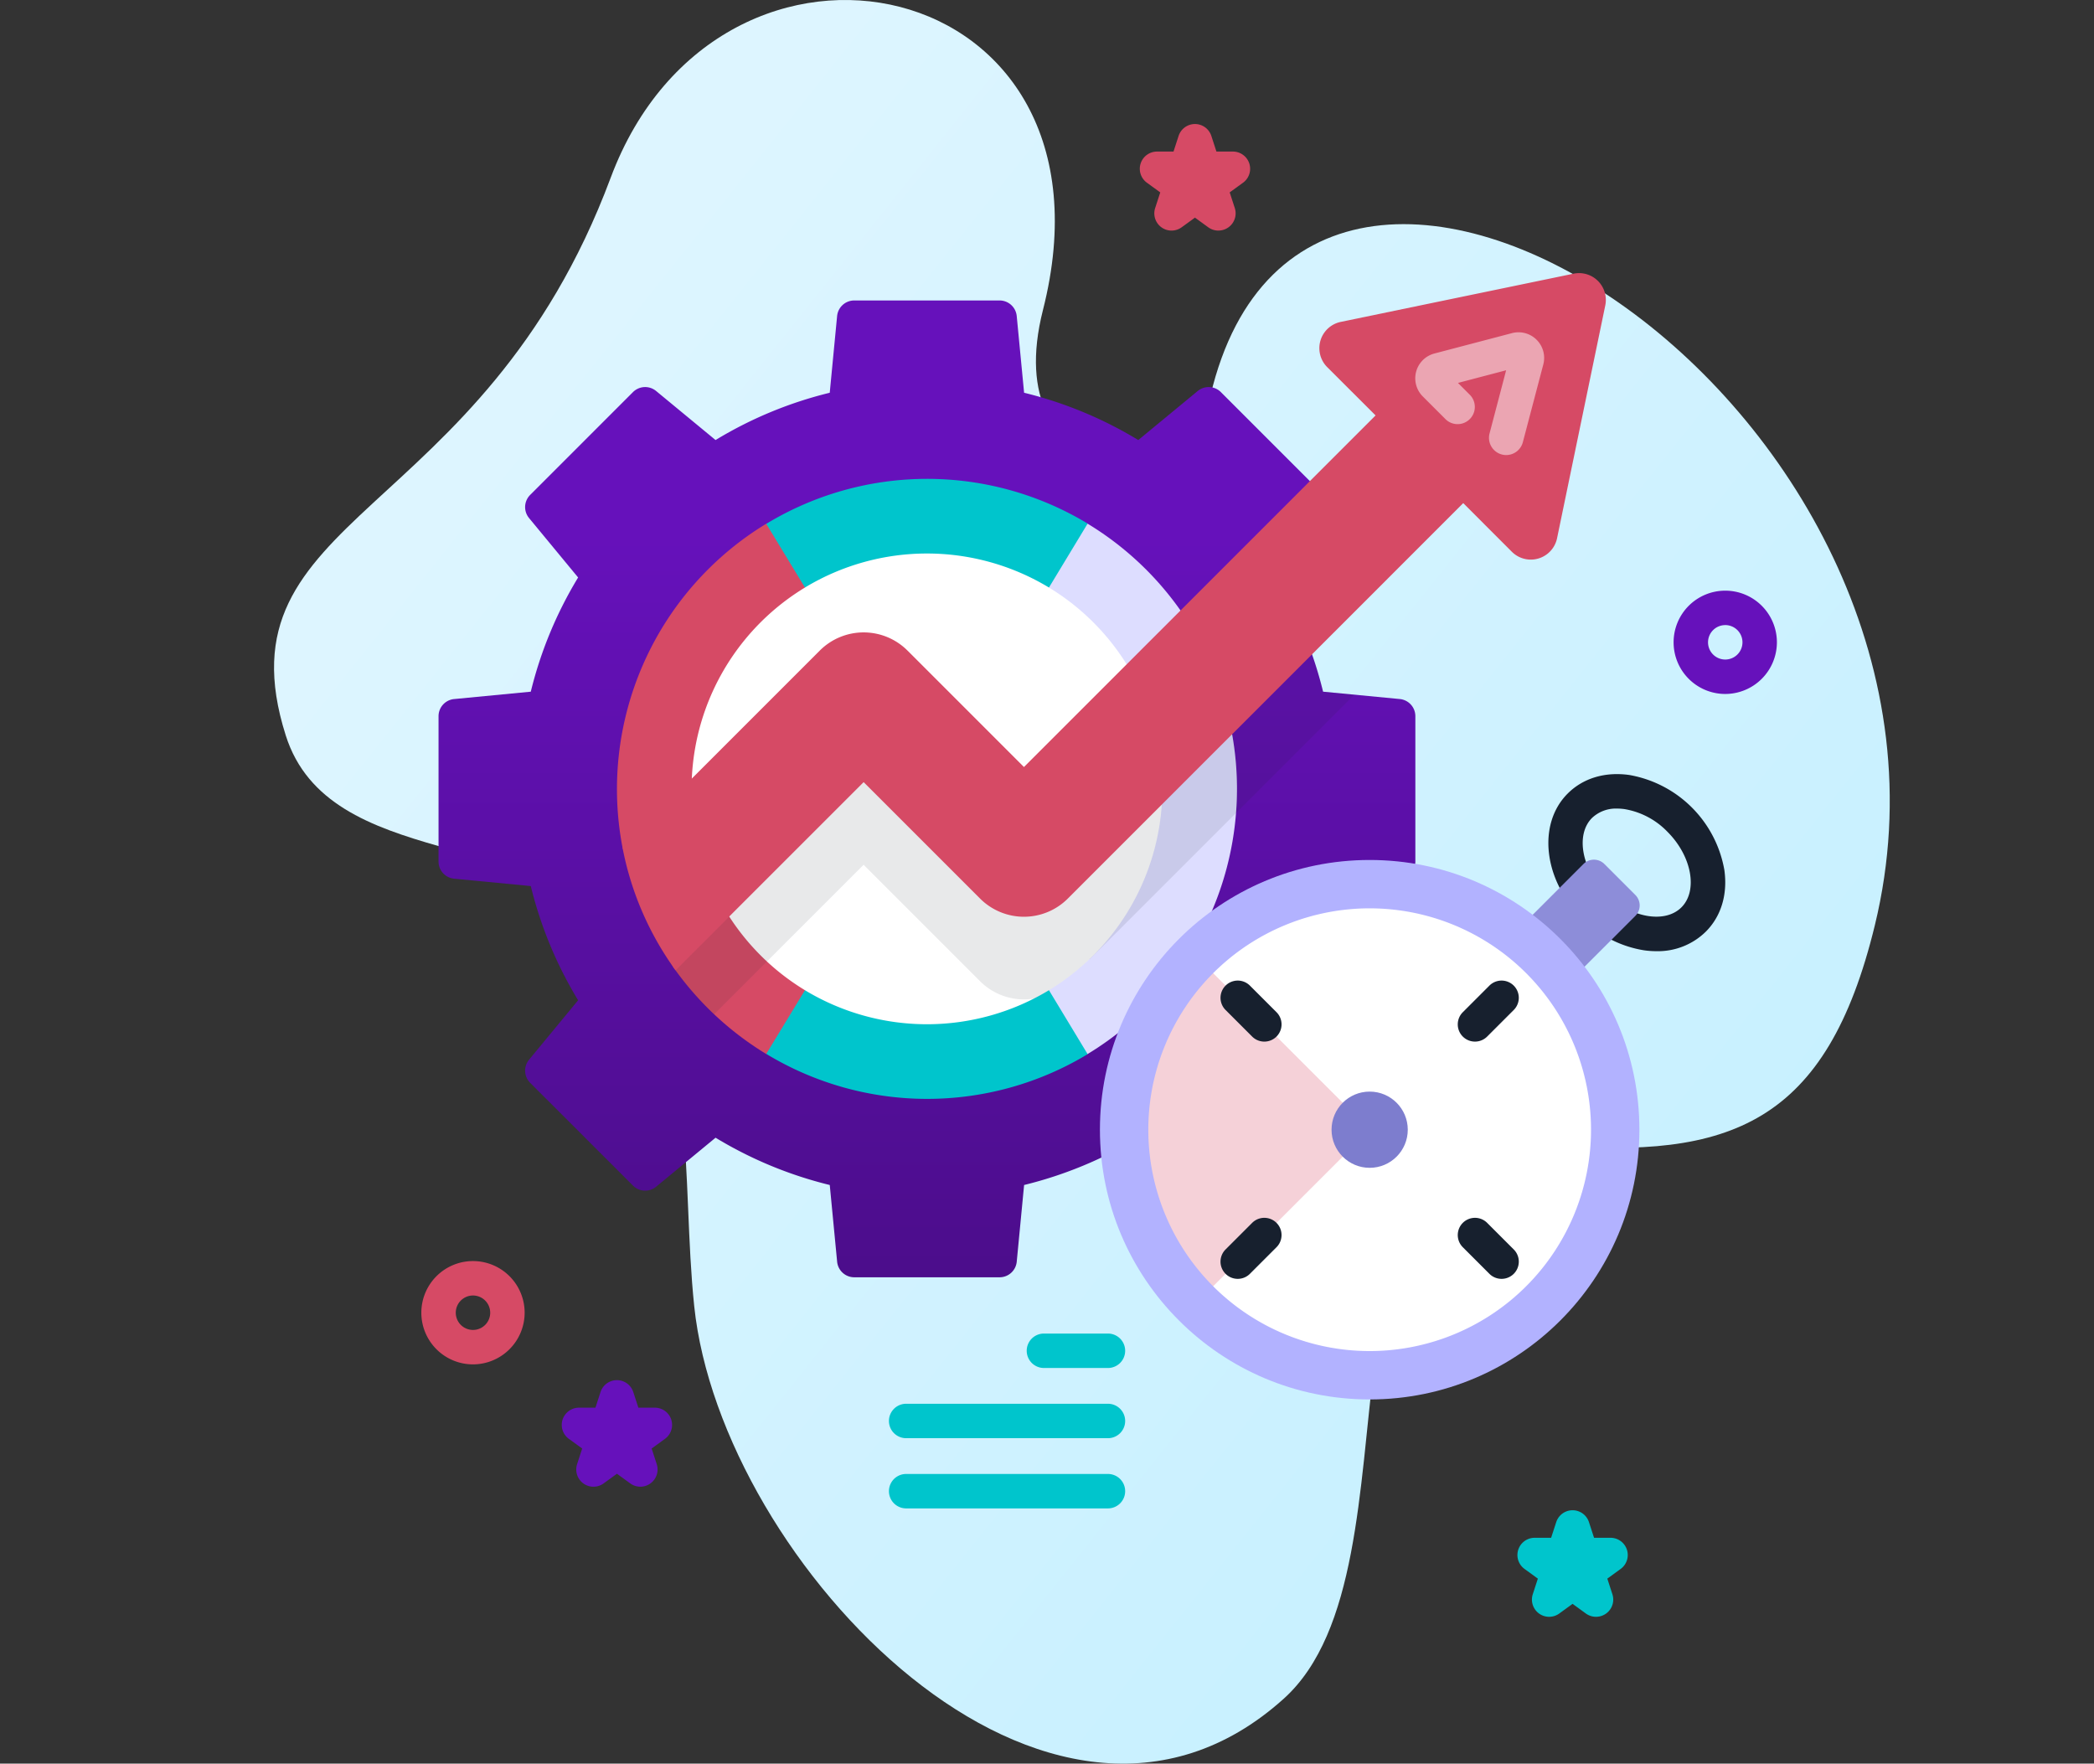 <svg xmlns="http://www.w3.org/2000/svg" xmlns:xlink="http://www.w3.org/1999/xlink" width="450" height="379" viewBox="0 0 450 379">
  <rect x="0" y="0" width="450" height="379" fill="#333333" stroke="none"/>
  <defs>
    <linearGradient id="linear-gradient" x1="0.169" y1="0.256" x2="0.819" y2="0.852" gradientUnits="objectBoundingBox">
      <stop offset="0" stop-color="#ddf5ff"/>
      <stop offset="0.998" stop-color="#c5f0ff"/>
      <stop offset="1" stop-color="#ffb2b2"/>
    </linearGradient>
    <linearGradient id="linear-gradient-2" x1="0.5" y1="0.238" x2="0.5" y2="1.714" gradientUnits="objectBoundingBox">
      <stop offset="0" stop-color="#61b"/>
      <stop offset="1" stop-color="#33095e"/>
    </linearGradient>
    <clipPath id="clip-Connection_Tracks_1">
      <rect width="450" height="379"/>
    </clipPath>
  </defs>
  <g id="Connection_Tracks_1" data-name="Connection Tracks – 1" clip-path="url(#clip-Connection_Tracks_1)">
    <g id="Group_6365" data-name="Group 6365" transform="translate(43)">
      <g id="Group_6327" data-name="Group 6327" transform="translate(15.89 0)">
        <g id="Group_6326" data-name="Group 6326">
          <path id="Path_63067" data-name="Path 63067" d="M93.8,38.224c23.468-62.855,111.456-44.575,92.906,28.4-9.77,38.434,30.925,39.957,35.98,18.453C244.322-6.974,392.13,89.1,365.484,198.82c-10.351,42.62-31,50.45-69.778,47.191C239.638,241.3,270.154,336.5,238.451,365.05,188.238,410.26,117.514,335.826,111.764,280.7c-2.873-27.549,1.058-58.373-15.936-80.245-17.332-22.307-62.582-13.2-71.847-42.427C8.815,110.182,66.063,112.513,93.8,38.224Z" transform="translate(-21.466 0)" fill="url(#linear-gradient)"/>
        </g>
      </g>
      <g id="Group_6364" data-name="Group 6364">
        <g id="Group_6358" data-name="Group 6358">
          <g id="Group_6357" data-name="Group 6357">
            <g id="Group_6334" data-name="Group 6334">
              <path id="Path_63068" data-name="Path 63068" d="M275.8,172.881,259.311,171.3a87.043,87.043,0,0,0-10.171-24.539l10.541-12.776a3.7,3.7,0,0,0-.237-4.967l-22.1-22.1a3.7,3.7,0,0,0-4.967-.237L219.6,117.223a87.025,87.025,0,0,0-24.539-10.163l-1.584-16.485a3.7,3.7,0,0,0-3.679-3.346H158.557a3.7,3.7,0,0,0-3.679,3.346l-1.584,16.485a87.026,87.026,0,0,0-24.539,10.163l-12.776-10.541a3.7,3.7,0,0,0-4.967.237l-22.1,22.1a3.7,3.7,0,0,0-.237,4.967L99.22,146.759A87.041,87.041,0,0,0,89.049,171.3l-16.478,1.584a3.7,3.7,0,0,0-3.346,3.679v31.245a3.7,3.7,0,0,0,3.346,3.679l16.478,1.584A87.087,87.087,0,0,0,99.22,237.615L88.679,250.384a3.7,3.7,0,0,0,.237,4.974l22.1,22.089a3.7,3.7,0,0,0,4.967.237l12.776-10.534a87.245,87.245,0,0,0,24.539,10.163l1.584,16.485a3.7,3.7,0,0,0,3.679,3.346H189.8a3.7,3.7,0,0,0,3.679-3.346l1.584-16.485A87.244,87.244,0,0,0,219.6,267.15l12.776,10.534a3.7,3.7,0,0,0,4.967-.237l22.1-22.089a3.7,3.7,0,0,0,.237-4.974L249.14,237.615a87.088,87.088,0,0,0,10.171-24.546l16.485-1.584a3.7,3.7,0,0,0,3.346-3.679V176.56A3.7,3.7,0,0,0,275.8,172.881Z" transform="translate(-17.983 -22.659)" fill="url(#linear-gradient-2)"/>
              <path id="Path_63069" data-name="Path 63069" d="M286.414,224.952l31.141-31.144-6.721-.645A87.08,87.08,0,0,0,302.28,171.4l-34.71,34.707Z" transform="translate(-69.506 -44.525)" fill="rgba(23,32,46,0.1)"/>
              <g id="Group_6328" data-name="Group 6328" transform="translate(94.7 108.026)">
                <circle id="Ellipse_316" data-name="Ellipse 316" cx="61.502" cy="61.502" r="61.502" fill="#fff"/>
              </g>
              <path id="Path_63070" data-name="Path 63070" d="M256.145,219.545a66.374,66.374,0,0,0-5.7-27l-40.074,40.07L185.342,207.59a13.327,13.327,0,0,0-18.846,0L128.281,245.8a66.744,66.744,0,0,0,15.507,22.18l32.131-32.125,25.027,25.027a13.327,13.327,0,0,0,18.846,0l36.153-36.157q.2-2.567.2-5.185Z" transform="translate(-33.323 -50.017)" fill="rgba(23,32,46,0.1)"/>
              <path id="Path_63071" data-name="Path 63071" d="M254.719,152.019l-7.921,3.22-.363,10.511a50.6,50.6,0,0,1,0,86.533l.363,10.511,7.921,3.22a66.634,66.634,0,0,0,0-114Z" transform="translate(-64.016 -39.49)" fill="#ddf"/>
              <path id="Path_63072" data-name="Path 63072" d="M284.185,192.54,271.72,205.006a50.633,50.633,0,0,1-13.557,51.147h.1l31.421-31.427q.2-2.565.2-5.182a66.4,66.4,0,0,0-5.7-27Z" transform="translate(-67.062 -50.015)" fill="rgba(23,32,46,0.1)"/>
              <path id="Path_63073" data-name="Path 63073" d="M133.1,247.29a66.952,66.952,0,0,0,20.01,18.715v-.03l9.245-5.737-.933-7.95a50.6,50.6,0,0,1,0-86.533l.933-7.95-9.245-5.737v-.03a66.739,66.739,0,0,0-30.887,69.649Z" transform="translate(-31.436 -39.495)" fill="#d64a65"/>
              <path id="Path_63074" data-name="Path 63074" d="M157.676,275.733,146.328,287.08a66.012,66.012,0,0,1-8.3-9.468l11.533-11.533A50.705,50.705,0,0,0,157.676,275.733Z" transform="translate(-35.856 -69.119)" fill="rgba(23,32,46,0.1)"/>
              <path id="Path_63075" data-name="Path 63075" d="M233.431,301.215a66.682,66.682,0,0,1-69.064-.059l8.313-13.687a50.655,50.655,0,0,0,52.438,0Z" transform="translate(-42.697 -74.675)" fill="#00c5cc"/>
              <g id="Group_6329" data-name="Group 6329" transform="translate(121.67 102.906)">
                <path id="Path_63076" data-name="Path 63076" d="M233.431,148.627a66.682,66.682,0,0,0-69.064.059l8.313,13.687a50.655,50.655,0,0,1,52.438,0Z" transform="translate(-164.367 -139.019)" fill="#00c5cc"/>
              </g>
              <g id="Group_6332" data-name="Group 6332" transform="translate(90.787 58.689)">
                <path id="Path_63077" data-name="Path 63077" d="M333.835,86.216l-10.363,50.04a5.763,5.763,0,0,1-9.719,2.909l-10.445-10.452L218.329,213.7a13.327,13.327,0,0,1-18.846,0l-25.027-25.027L134.023,229.1a66.117,66.117,0,0,1-11.377-26.308L165.032,160.4a13.327,13.327,0,0,1,18.846,0l25.027,25.027,75.563-75.556L274.076,99.489a5.764,5.764,0,0,1,2.909-9.719l50.04-10.363a5.763,5.763,0,0,1,6.81,6.81Z" transform="translate(-122.646 -79.284)" fill="#d64a65"/>
                <g id="Group_6331" data-name="Group 6331" transform="translate(170.352 12.713)">
                  <g id="Group_6330" data-name="Group 6330">
                    <path id="Path_63078" data-name="Path 63078" d="M372.324,122.847a3.706,3.706,0,0,1-3.581-4.643l3.565-13.577-10.351,2.719,2.538,2.538a3.7,3.7,0,0,1-5.233,5.234l-4.868-4.869a5.51,5.51,0,0,1,2.5-9.226l16.674-4.379a5.51,5.51,0,0,1,6.729,6.728L375.9,120.084a3.706,3.706,0,0,1-3.578,2.763Z" transform="translate(-352.779 -96.458)" fill="rgba(255,255,255,0.5)"/>
                  </g>
                </g>
              </g>
              <g id="Group_6333" data-name="Group 6333">
                <path id="Path_63080" data-name="Path 63080" d="M0,0" fill="#fff"/>
                <path id="Path_63081" data-name="Path 63081" d="M0,0" fill="#fff"/>
              </g>
            </g>
            <g id="Group_6352" data-name="Group 6352" transform="translate(193.374 166.356)">
              <g id="Group_6349" data-name="Group 6349">
                <g id="Group_6336" data-name="Group 6336" transform="translate(96.37)">
                  <g id="Group_6335" data-name="Group 6335">
                    <path id="Path_63082" data-name="Path 63082" d="M414.647,262.787a19.067,19.067,0,0,1-2.637-.187,24.04,24.04,0,0,1-13.455-6.987c-8.183-8.183-9.523-20.158-2.988-26.694,3.307-3.307,8-4.729,13.238-4a25.127,25.127,0,0,1,20.442,20.442c.728,5.23-.692,9.932-4,13.238a14.67,14.67,0,0,1-10.6,4.186Zm-8.44-30.647a7.453,7.453,0,0,0-5.405,2.014c-3.587,3.587-2.219,11.018,2.988,16.224s12.637,6.575,16.226,2.988,2.218-11.018-2.988-16.224a16.612,16.612,0,0,0-9.241-4.889,11.342,11.342,0,0,0-1.579-.113Z" transform="translate(-391.423 -224.734)" fill="#17202e"/>
                  </g>
                </g>
                <g id="Group_6337" data-name="Group 6337" transform="translate(89.681 18.391)">
                  <path id="Path_63083" data-name="Path 63083" d="M382.386,264.741l11.148,11.148,14.231-14.23a3.179,3.179,0,0,0,0-4.5l-6.651-6.651a3.179,3.179,0,0,0-4.5,0Z" transform="translate(-382.386 -249.58)" fill="#8d8dd9"/>
                </g>
                <g id="Group_6348" data-name="Group 6348" transform="translate(0 18.45)">
                  <circle id="Ellipse_317" data-name="Ellipse 317" cx="57.966" cy="57.966" r="57.966" fill="#b2b2ff"/>
                  <path id="Path_63084" data-name="Path 63084" d="M361.372,344.912a47.577,47.577,0,0,1-67.272,0v-67.28a47.571,47.571,0,0,1,67.272,67.28Z" transform="translate(-269.772 -253.306)" fill="#fff"/>
                  <path id="Path_63085" data-name="Path 63085" d="M289.214,349.8l33.638-33.638-33.638-33.638a47.567,47.567,0,0,0,0,67.277Z" transform="translate(-264.882 -258.195)" fill="#f5d1d8"/>
                  <g id="Group_6342" data-name="Group 6342" transform="translate(25.916 25.918)">
                    <g id="Group_6339" data-name="Group 6339">
                      <g id="Group_6338" data-name="Group 6338">
                        <path id="Path_63086" data-name="Path 63086" d="M305.659,297.785a3.689,3.689,0,0,1-2.617-1.084l-5.713-5.712a3.7,3.7,0,0,1,5.233-5.234l5.713,5.712a3.7,3.7,0,0,1-2.617,6.318Z" transform="translate(-296.245 -284.671)" fill="#17202e"/>
                      </g>
                    </g>
                    <g id="Group_6341" data-name="Group 6341" transform="translate(50.984 50.984)">
                      <g id="Group_6340" data-name="Group 6340">
                        <path id="Path_63087" data-name="Path 63087" d="M374.535,366.661a3.689,3.689,0,0,1-2.617-1.084l-5.713-5.713a3.7,3.7,0,0,1,5.233-5.234l5.713,5.713a3.7,3.7,0,0,1-2.617,6.318Z" transform="translate(-365.121 -353.546)" fill="#17202e"/>
                      </g>
                    </g>
                  </g>
                  <g id="Group_6347" data-name="Group 6347" transform="translate(25.916 25.918)">
                    <g id="Group_6344" data-name="Group 6344" transform="translate(0 50.984)">
                      <g id="Group_6343" data-name="Group 6343">
                        <path id="Path_63088" data-name="Path 63088" d="M299.946,366.661a3.7,3.7,0,0,1-2.617-6.318l5.713-5.713a3.7,3.7,0,0,1,5.233,5.234l-5.713,5.713A3.689,3.689,0,0,1,299.946,366.661Z" transform="translate(-296.245 -353.546)" fill="#17202e"/>
                      </g>
                    </g>
                    <g id="Group_6346" data-name="Group 6346" transform="translate(50.984)">
                      <g id="Group_6345" data-name="Group 6345">
                        <path id="Path_63089" data-name="Path 63089" d="M368.822,297.785a3.7,3.7,0,0,1-2.617-6.318l5.713-5.712a3.7,3.7,0,0,1,5.233,5.234l-5.713,5.712A3.688,3.688,0,0,1,368.822,297.785Z" transform="translate(-365.121 -284.671)" fill="#17202e"/>
                      </g>
                    </g>
                  </g>
                </g>
                <circle id="Ellipse_318" data-name="Ellipse 318" cx="8.19" cy="8.19" r="8.19" transform="translate(49.776 68.226)" fill="#7d7dce"/>
              </g>
            </g>
            <g id="Group_6356" data-name="Group 6356" transform="translate(148.031 286.576)">
              <g id="Group_6353" data-name="Group 6353" transform="translate(29.609)">
                <path id="Path_63092" data-name="Path 63092" d="M257.436,394.545H243.68a3.7,3.7,0,1,1,0-7.4h13.756a3.7,3.7,0,1,1,0,7.4Z" transform="translate(-239.979 -387.143)" fill="#00c5cc"/>
              </g>
              <g id="Group_6354" data-name="Group 6354" transform="translate(0 15.087)">
                <path id="Path_63093" data-name="Path 63093" d="M247.045,414.926H203.68a3.7,3.7,0,0,1,0-7.4h43.365a3.7,3.7,0,0,1,0,7.4Z" transform="translate(-199.979 -407.524)" fill="#00c5cc"/>
              </g>
              <g id="Group_6355" data-name="Group 6355" transform="translate(0 30.174)">
                <path id="Path_63094" data-name="Path 63094" d="M247.045,435.308H203.68a3.7,3.7,0,1,1,0-7.4h43.365a3.7,3.7,0,1,1,0,7.4Z" transform="translate(-199.979 -427.906)" fill="#00c5cc"/>
              </g>
            </g>
          </g>
        </g>
        <g id="Group_6359" data-name="Group 6359" transform="translate(47.543 270.996)">
          <path id="Path_63095" data-name="Path 63095" d="M75.33,388.3a11.1,11.1,0,1,1,11.1-11.1A11.116,11.116,0,0,1,75.33,388.3Zm0-14.8a3.7,3.7,0,1,0,3.7,3.7A3.705,3.705,0,0,0,75.33,373.5Z" transform="translate(-64.227 -366.095)" fill="#d64a65"/>
        </g>
        <g id="Group_6360" data-name="Group 6360" transform="translate(316.652 126.925)">
          <path id="Path_63096" data-name="Path 63096" d="M438.877,193.673a11.1,11.1,0,1,1,11.1-11.1A11.116,11.116,0,0,1,438.877,193.673Zm0-14.8a3.7,3.7,0,1,0,3.7,3.7A3.705,3.705,0,0,0,438.877,178.868Z" transform="translate(-427.773 -171.466)" fill="#61b"/>
        </g>
        <g id="Group_6361" data-name="Group 6361" transform="translate(201.955 26.661)">
          <path id="Path_63097" data-name="Path 63097" d="M289.7,58.908a3.7,3.7,0,0,1-2.176-.707l-2.856-2.076L281.811,58.2a3.7,3.7,0,0,1-5.695-4.138l1.091-3.359-2.857-2.076a3.7,3.7,0,0,1,2.176-6.7h3.532l1.092-3.358a3.7,3.7,0,0,1,7.04,0l1.092,3.358h3.532a3.7,3.7,0,0,1,2.176,6.7L292.133,50.7l1.091,3.358a3.7,3.7,0,0,1-3.524,4.845Z" transform="translate(-272.826 -36.017)" fill="#d64a65"/>
        </g>
        <g id="Group_6362" data-name="Group 6362" transform="translate(283.104 324.556)">
          <path id="Path_63098" data-name="Path 63098" d="M399.327,461.342a3.7,3.7,0,0,1-2.176-.707l-2.856-2.076-2.857,2.076a3.7,3.7,0,0,1-5.695-4.138l1.091-3.359-2.856-2.076a3.7,3.7,0,0,1,2.176-6.7h3.532l1.092-3.358a3.7,3.7,0,0,1,7.04,0l1.092,3.358h3.532a3.7,3.7,0,0,1,2.176,6.7l-2.857,2.076,1.091,3.358a3.7,3.7,0,0,1-3.524,4.846Z" transform="translate(-382.453 -438.451)" fill="#00c5cc"/>
        </g>
        <g id="Group_6363" data-name="Group 6363" transform="translate(77.738 296.597)">
          <path id="Path_63099" data-name="Path 63099" d="M121.893,423.571a3.7,3.7,0,0,1-2.176-.707l-2.857-2.076L114,422.864a3.7,3.7,0,0,1-5.7-4.138l1.091-3.358-2.857-2.076a3.7,3.7,0,0,1,2.176-6.7h3.532l1.091-3.358a3.7,3.7,0,0,1,7.04,0l1.091,3.358H125a3.7,3.7,0,0,1,2.176,6.7l-2.857,2.076,1.091,3.358a3.7,3.7,0,0,1-3.521,4.845Z" transform="translate(-105.018 -400.681)" fill="#61b"/>
        </g>
      </g>
    </g>
  </g>
</svg>
